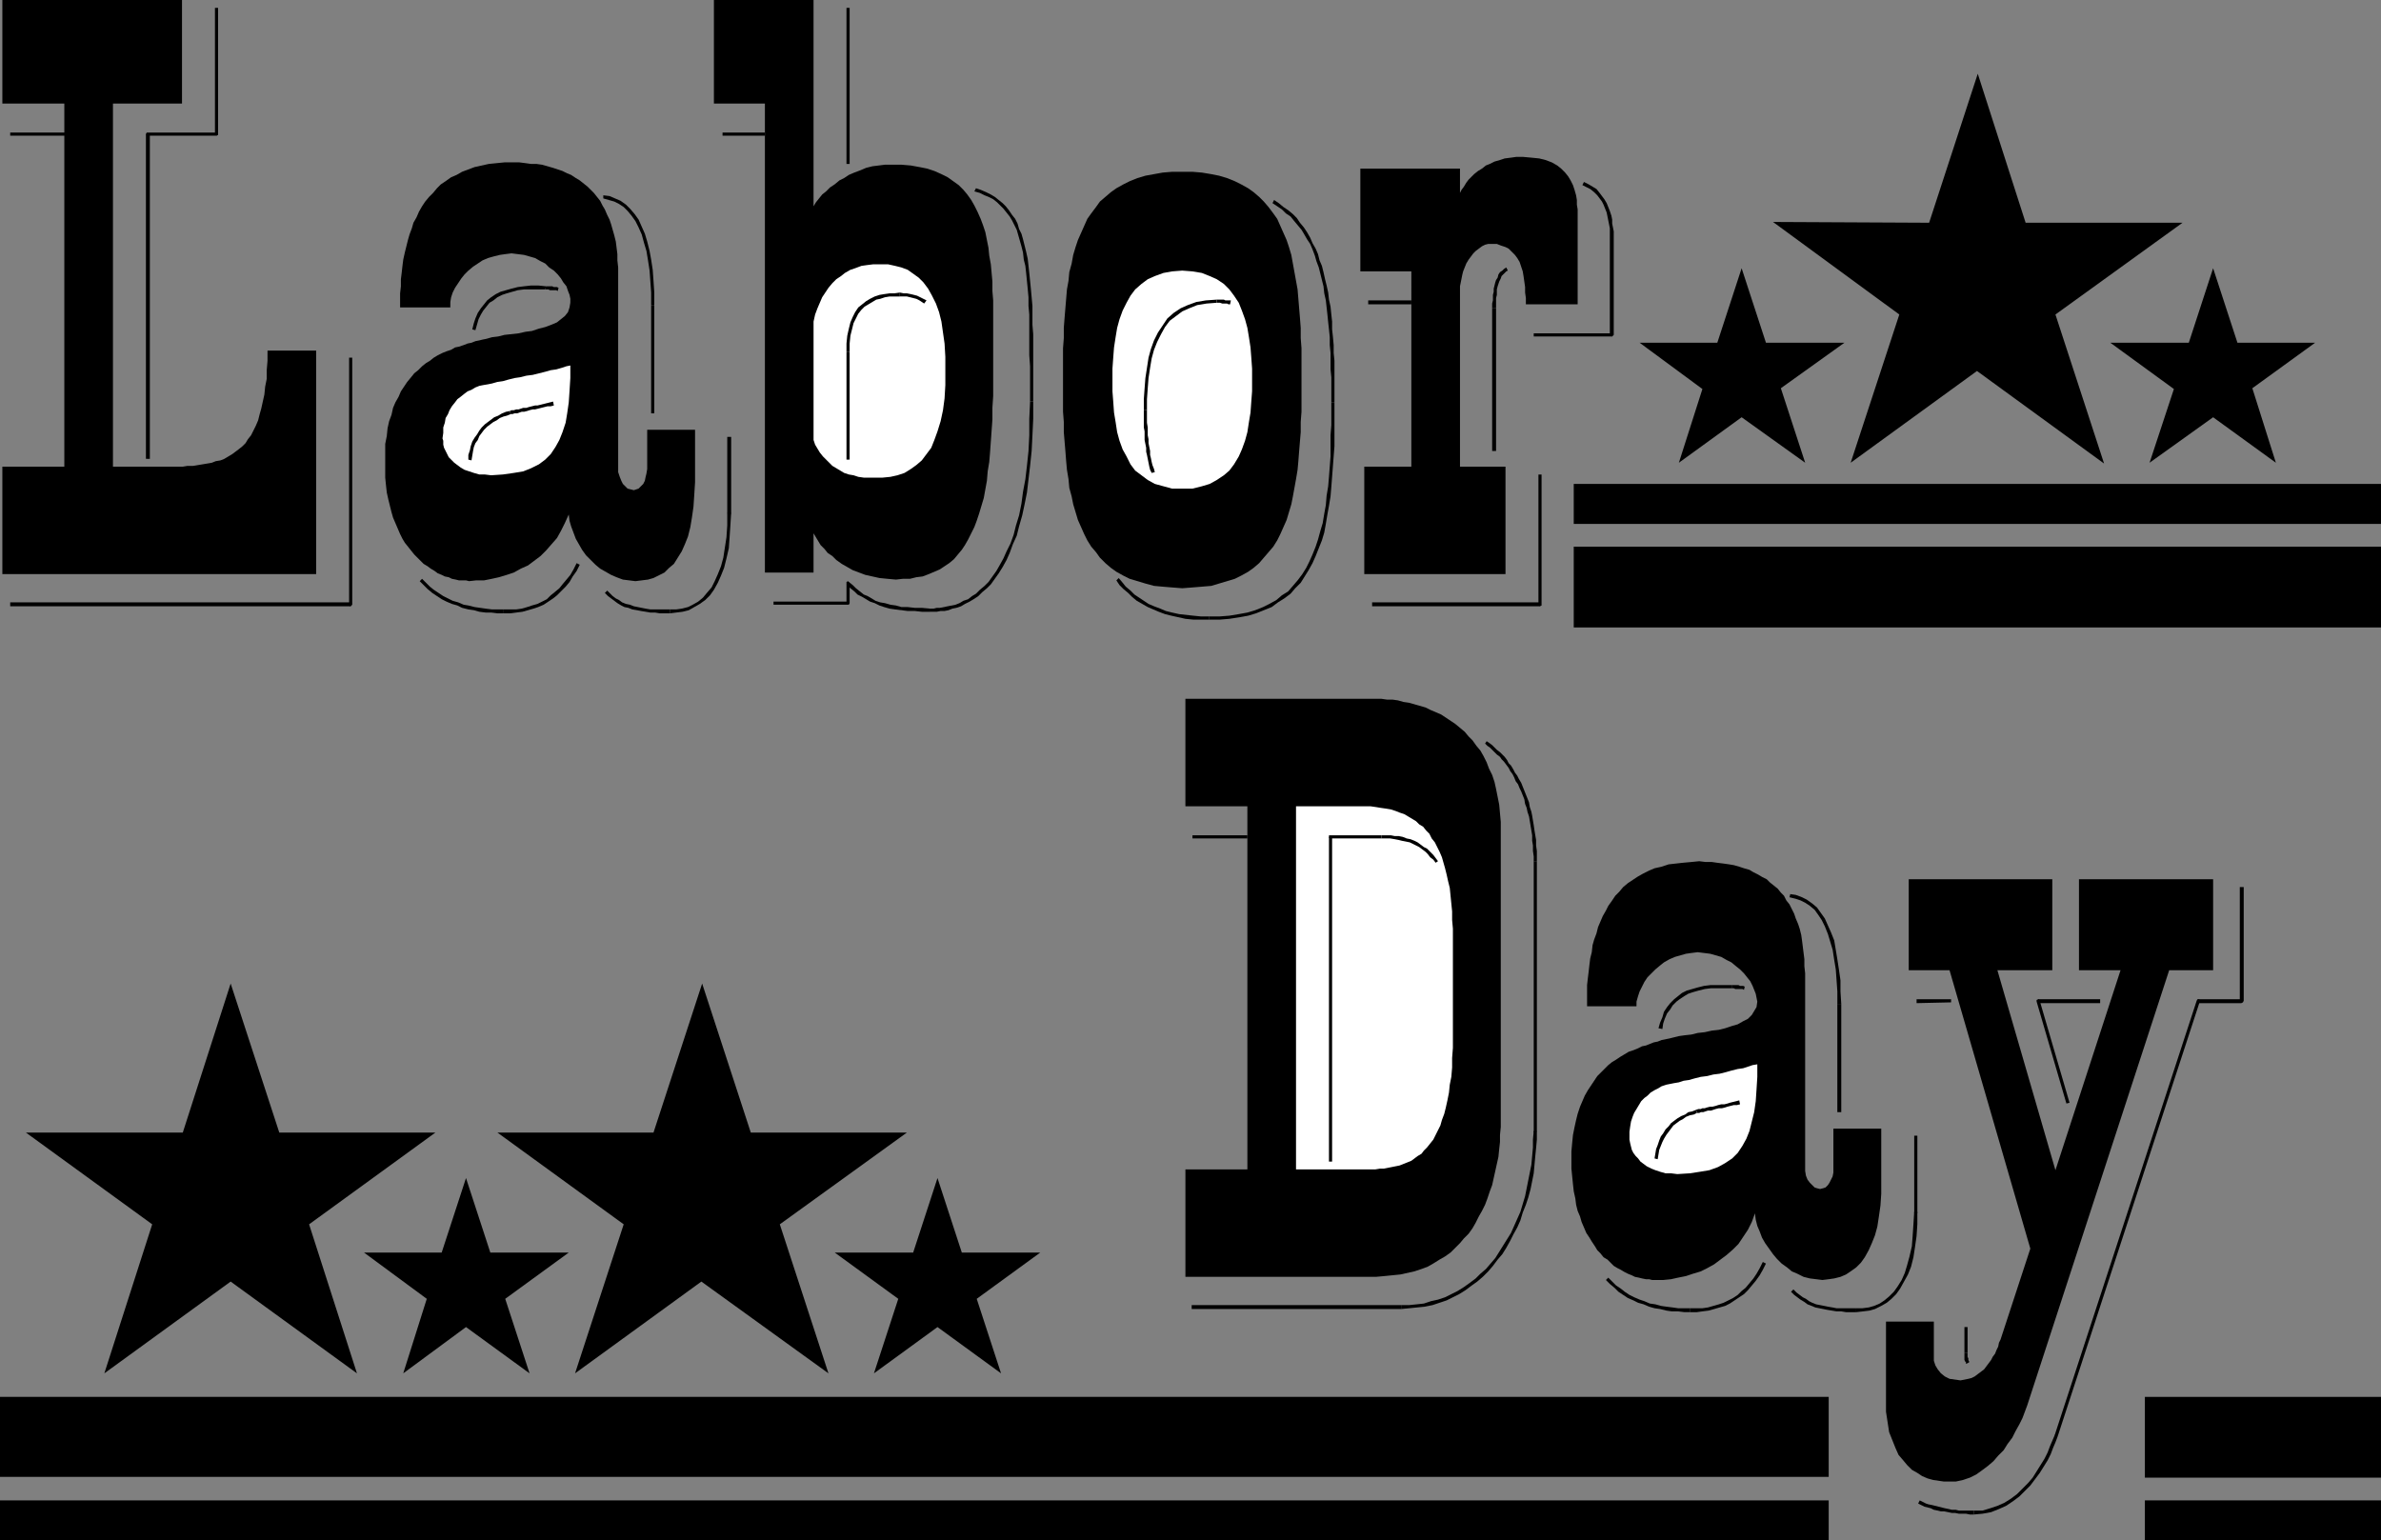<?xml version="1.0" encoding="UTF-8" standalone="no"?>
<svg
   version="1.0"
   width="129.766mm"
   height="83.954mm"
   id="svg96"
   sodipodi:docname="Labor Day 2.wmf"
   xmlns:inkscape="http://www.inkscape.org/namespaces/inkscape"
   xmlns:sodipodi="http://sodipodi.sourceforge.net/DTD/sodipodi-0.dtd"
   xmlns="http://www.w3.org/2000/svg"
   xmlns:svg="http://www.w3.org/2000/svg">
  <rect width="100%" height="100%" fill="#808080" stroke="none"/>
  <sodipodi:namedview
     id="namedview96"
     pagecolor="#ffffff"
     bordercolor="#000000"
     borderopacity="0.25"
     inkscape:showpageshadow="2"
     inkscape:pageopacity="0.0"
     inkscape:pagecheckerboard="0"
     inkscape:deskcolor="#d1d1d1"
     inkscape:document-units="mm" />
  <defs
     id="defs1">
    <pattern
       id="WMFhbasepattern"
       patternUnits="userSpaceOnUse"
       width="6"
       height="6"
       x="0"
       y="0" />
  </defs>
  <path
     style="fill:#000000;fill-opacity:1;fill-rule:evenodd;stroke:none"
     d="m 274.881,82.881 v 0 -1.616 -1.777 -1.777 -1.616 -1.777 l -0.162,-1.616 v -1.616 l -0.162,-1.777 -0.162,-1.454 v -1.616 l -0.162,-1.454 -0.162,-1.616 -0.323,-1.454 -0.162,-1.454 -0.323,-1.454 -0.323,-1.292 -0.323,-1.454 -0.323,-1.292 -0.485,-1.131 -0.323,-1.292 -0.485,-1.131 -0.646,-1.131 -0.485,-1.131 -0.646,-1.131 -0.646,-0.969 -0.808,-0.969 -0.646,-0.969 -0.808,-0.808 -0.97,-0.808 -0.97,-0.646 -0.97,-0.808 -0.97,-0.646 -0.323,0.646 0.97,0.646 0.97,0.646 0.808,0.808 0.97,0.646 0.646,0.808 0.808,0.969 0.808,0.969 0.485,0.808 0.646,1.131 0.646,0.969 0.485,1.131 0.485,1.292 0.323,1.131 0.485,1.292 0.323,1.292 0.323,1.292 0.323,1.292 0.162,1.454 0.323,1.454 0.162,1.454 0.162,1.454 0.162,1.616 0.162,1.454 0.162,1.616 v 1.616 l 0.162,1.616 v 1.616 1.777 l 0.162,1.616 v 1.777 1.777 1.616 0 z"
     id="path1" />
  <path
     style="fill:#000000;fill-opacity:1;fill-rule:evenodd;stroke:none"
     d="m 249.025,127.634 v 0 h 2.262 l 1.939,-0.162 2.101,-0.323 1.778,-0.323 1.616,-0.485 1.616,-0.646 1.616,-0.646 1.293,-0.969 1.293,-0.808 1.293,-0.969 0.97,-1.131 1.131,-1.131 0.808,-1.292 0.808,-1.292 0.808,-1.454 0.646,-1.454 0.646,-1.616 0.646,-1.616 0.485,-1.616 0.323,-1.777 0.323,-1.939 0.323,-1.777 0.323,-1.939 0.162,-1.939 0.162,-2.1 0.162,-2.1 0.162,-2.1 0.162,-2.1 v -2.262 -2.1 -2.262 -2.423 h -0.646 v 2.423 2.262 l -0.162,2.1 v 2.262 2.1 l -0.162,2.1 -0.162,2.1 -0.162,1.939 -0.323,1.939 -0.162,1.939 -0.323,1.777 -0.323,1.939 -0.485,1.616 -0.485,1.777 -0.485,1.454 -0.646,1.616 -0.646,1.454 -0.646,1.292 -0.808,1.292 -0.97,1.292 -0.97,1.131 -0.97,1.131 -1.293,0.808 -1.131,0.969 -1.454,0.808 -1.293,0.646 -1.616,0.646 -1.616,0.485 -1.778,0.323 -1.939,0.323 -2.101,0.162 h -2.101 v 0 z"
     id="path2" />
  <path
     style="fill:#000000;fill-opacity:1;fill-rule:evenodd;stroke:none"
     d="m 229.957,119.556 0.646,0.969 0.808,0.808 0.97,0.808 0.808,0.808 0.97,0.808 1.131,0.646 1.131,0.646 1.131,0.485 1.131,0.485 1.293,0.485 1.293,0.323 1.454,0.323 1.454,0.323 1.616,0.162 h 1.616 1.616 v -0.646 h -1.616 l -1.616,-0.162 -1.454,-0.162 -1.454,-0.162 -1.454,-0.323 -1.293,-0.323 -1.131,-0.485 -1.293,-0.485 -1.131,-0.485 -0.97,-0.646 -0.97,-0.646 -0.97,-0.646 -0.808,-0.808 -0.97,-0.808 -0.646,-0.808 -0.808,-0.969 z"
     id="path3" />
  <path
     style="fill:#000000;fill-opacity:1;fill-rule:evenodd;stroke:none"
     d="M 37.653,233.295 H 5.333 l 26.018,18.903 -9.858,30.697 26.018,-18.903 26.018,18.903 -9.858,-30.697 26.018,-18.903 H 57.53 l -10.019,-30.697 z"
     id="path4" />
  <path
     style="fill:#000000;fill-opacity:1;fill-rule:evenodd;stroke:none"
     d="m 134.613,233.295 h -32.158 l 26.018,18.903 -10.019,30.697 26.018,-18.903 26.179,18.903 -10.019,-30.697 26.179,-18.903 h -32.158 l -10.019,-30.697 z"
     id="path5" />
  <path
     style="fill:#000000;fill-opacity:1;fill-rule:evenodd;stroke:none"
     d="M 90.981,258.014 H 74.982 l 12.928,9.532 -4.848,15.348 12.928,-9.532 13.09,9.532 -5.01,-15.348 13.09,-9.532 h -16.16 l -5.01,-15.348 z"
     id="path6" />
  <path
     style="fill:#000000;fill-opacity:1;fill-rule:evenodd;stroke:none"
     d="m 188.102,258.014 h -16.16 l 13.09,9.532 -5.01,15.348 13.09,-9.532 13.09,9.532 -5.01,-15.348 13.09,-9.532 h -16.16 l -5.01,-15.348 z"
     id="path7" />
  <path
     style="fill:#000000;fill-opacity:1;fill-rule:evenodd;stroke:none"
     d="M 490.455,107.923 H 324.169 v -8.24 h 166.286 z"
     id="path8" />
  <path
     style="fill:#000000;fill-opacity:1;fill-rule:evenodd;stroke:none"
     d="M 490.455,129.249 H 324.169 v -16.641 h 166.286 z"
     id="path9" />
  <path
     style="fill:#000000;fill-opacity:1;fill-rule:evenodd;stroke:none"
     d="M 397.374,45.883 365.216,45.722 391.233,64.786 381.214,95.321 407.232,76.419 433.411,95.483 423.392,64.786 449.571,45.883 H 417.251 L 407.393,15.187 Z"
     id="path10" />
  <path
     style="fill:#000000;fill-opacity:1;fill-rule:evenodd;stroke:none"
     d="m 353.742,70.602 h -15.998 l 12.928,9.532 -4.848,15.187 12.928,-9.371 13.09,9.371 -5.01,-15.348 13.09,-9.371 h -16.16 l -5.01,-15.348 z"
     id="path11" />
  <path
     style="fill:#000000;fill-opacity:1;fill-rule:evenodd;stroke:none"
     d="m 450.863,70.602 h -16.16 l 13.09,9.532 -5.01,15.187 13.09,-9.371 12.928,9.371 -4.848,-15.348 12.928,-9.371 h -15.998 l -5.01,-15.348 z"
     id="path12" />
  <path
     style="fill:#000000;fill-opacity:1;fill-rule:evenodd;stroke:none"
     d="m 134.774,62.847 v 0 -2.585 l -0.162,-2.423 -0.162,-2.262 -0.323,-2.1 -0.323,-1.777 -0.485,-1.939 -0.485,-1.616 -0.646,-1.454 -0.646,-1.454 -0.808,-1.131 -0.97,-1.131 -0.808,-0.808 -1.131,-0.808 -1.131,-0.485 -1.131,-0.485 -1.293,-0.162 v 0.646 l 1.131,0.323 1.131,0.323 0.97,0.485 0.97,0.646 0.808,0.808 0.808,0.969 0.808,1.131 0.646,1.292 0.646,1.454 0.485,1.777 0.485,1.616 0.323,1.939 0.323,2.1 0.162,2.262 0.162,2.262 v 2.585 0 z"
     id="path13" />
  <path
     style="fill:#000000;fill-opacity:1;fill-rule:evenodd;stroke:none"
     d="m 134.451,85.143 h 0.323 V 62.847 h -0.646 v 22.295 z"
     id="path14" />
  <path
     style="fill:#000000;fill-opacity:1;fill-rule:evenodd;stroke:none"
     d="m 150.611,105.661 v 0 -15.671 h -0.808 v 15.671 0 0 l 0.162,0.323 h 0.323 0.162 z"
     id="path15" />
  <path
     style="fill:#000000;fill-opacity:1;fill-rule:evenodd;stroke:none"
     d="m 138.006,126.341 v 0 l 1.293,-0.162 1.293,-0.162 1.293,-0.323 1.131,-0.646 1.131,-0.646 1.131,-0.808 0.97,-0.969 0.808,-1.131 0.808,-1.454 0.646,-1.454 0.646,-1.616 0.485,-1.939 0.485,-2.1 0.162,-2.262 0.162,-2.423 0.162,-2.585 h -0.808 v 2.585 l -0.162,2.423 -0.323,2.1 -0.323,2.1 -0.485,1.777 -0.646,1.616 -0.646,1.454 -0.646,1.292 -0.97,1.131 -0.808,0.969 -0.97,0.808 -1.131,0.646 -0.97,0.485 -1.293,0.323 -1.131,0.162 h -1.293 v 0 z"
     id="path16" />
  <path
     style="fill:#000000;fill-opacity:1;fill-rule:evenodd;stroke:none"
     d="m 124.593,122.141 0.646,0.646 0.646,0.485 0.646,0.485 0.646,0.485 0.808,0.485 0.646,0.323 0.808,0.162 0.808,0.323 0.97,0.162 0.808,0.162 0.97,0.162 0.97,0.162 h 0.97 l 0.97,0.162 h 0.97 1.131 v -0.808 h -1.131 -0.97 -0.97 -0.97 l -0.97,-0.162 -0.808,-0.162 -0.808,-0.162 -0.808,-0.162 -0.808,-0.323 -0.808,-0.162 -0.808,-0.323 -0.646,-0.485 -0.646,-0.323 -0.646,-0.485 -0.485,-0.485 -0.646,-0.646 z"
     id="path17" />
  <path
     style="fill:#000000;fill-opacity:1;fill-rule:evenodd;stroke:none"
     d="m 103.747,126.341 v 0 h 1.293 l 1.293,-0.162 1.293,-0.162 1.131,-0.323 1.131,-0.323 0.97,-0.323 1.131,-0.485 0.97,-0.646 0.97,-0.646 0.808,-0.646 0.97,-0.969 0.808,-0.808 0.808,-0.969 0.646,-1.131 0.808,-1.131 0.646,-1.292 -0.646,-0.323 -0.646,1.292 -0.646,1.131 -0.808,0.969 -0.808,0.969 -0.646,0.808 -0.97,0.808 -0.808,0.646 -0.808,0.808 -0.97,0.485 -0.97,0.485 -1.131,0.323 -0.97,0.323 -1.131,0.323 -1.131,0.162 h -1.293 -1.293 v 0 z"
     id="path18" />
  <path
     style="fill:#000000;fill-opacity:1;fill-rule:evenodd;stroke:none"
     d="m 86.456,119.717 0.808,0.808 0.808,0.808 0.97,0.808 0.97,0.646 0.97,0.646 0.97,0.485 1.131,0.485 1.131,0.323 0.97,0.485 1.293,0.323 1.131,0.162 1.131,0.323 1.293,0.162 h 1.131 l 1.293,0.162 h 1.293 v -0.808 h -1.293 -1.131 l -1.293,-0.162 -1.131,-0.162 -1.131,-0.162 -1.293,-0.323 -0.97,-0.162 -1.131,-0.485 -1.131,-0.323 -0.97,-0.485 -0.97,-0.485 -0.97,-0.646 -0.97,-0.646 -0.808,-0.646 -0.808,-0.808 -0.808,-0.808 z"
     id="path19" />
  <path
     style="fill:#000000;fill-opacity:1;fill-rule:evenodd;stroke:none"
     d="m 112.312,59.616 v 0 h 0.323 0.323 l 0.323,0.162 h 0.323 0.323 0.323 0.323 l 0.323,0.162 0.162,-0.646 -0.323,-0.162 h -0.323 -0.323 l -0.323,-0.162 h -0.323 -0.323 -0.323 -0.323 v 0 z"
     id="path20" />
  <path
     style="fill:#000000;fill-opacity:1;fill-rule:evenodd;stroke:none"
     d="m 97.929,68.017 0.323,-1.131 0.323,-1.131 0.485,-0.969 0.485,-0.808 0.646,-0.808 0.646,-0.808 0.808,-0.485 0.808,-0.646 0.97,-0.485 0.97,-0.323 1.131,-0.323 1.131,-0.323 1.293,-0.162 h 1.454 1.454 1.454 l 0.162,-0.646 -1.616,-0.162 h -1.454 l -1.454,0.162 -1.293,0.162 -1.293,0.323 -1.131,0.323 -1.131,0.323 -0.97,0.485 -0.97,0.646 -0.808,0.646 -0.646,0.808 -0.646,0.808 -0.646,0.969 -0.485,1.131 -0.323,0.969 -0.323,1.292 z"
     id="path21" />
  <path
     style="fill:#000000;fill-opacity:1;fill-rule:evenodd;stroke:none"
     d="m 157.56,27.627 v -0.323 h -8.726 v 0.646 h 8.726 z"
     id="path22" />
  <path
     style="fill:#000000;fill-opacity:1;fill-rule:evenodd;stroke:none"
     d="m 174.366,124.241 0.323,-0.323 h -15.352 v 0.646 h 15.352 l 0.323,-0.323 -0.323,0.323 h 0.162 l 0.162,-0.323 -0.162,-0.323 h -0.162 z"
     id="path23" />
  <path
     style="fill:#000000;fill-opacity:1;fill-rule:evenodd;stroke:none"
     d="m 174.851,119.879 -0.485,0.323 v 4.039 h 0.646 v -4.039 l -0.646,0.162 0.646,-0.162 -0.162,-0.323 -0.162,-0.162 -0.323,0.162 v 0.323 z"
     id="path24" />
  <path
     style="fill:#000000;fill-opacity:1;fill-rule:evenodd;stroke:none"
     d="m 191.657,125.372 v 0 l -1.778,-0.162 h -1.454 l -1.454,-0.162 h -1.293 l -1.131,-0.323 -1.131,-0.162 -1.131,-0.323 -0.97,-0.162 -0.97,-0.323 -0.808,-0.485 -0.808,-0.485 -0.808,-0.323 -0.808,-0.646 -0.808,-0.646 -0.646,-0.646 -0.808,-0.646 -0.485,0.485 0.808,0.808 0.808,0.646 0.646,0.646 0.97,0.485 0.808,0.485 0.808,0.485 0.97,0.323 0.97,0.485 0.97,0.323 1.131,0.323 1.131,0.162 1.293,0.162 1.293,0.162 h 1.454 l 1.454,0.162 h 1.778 v 0 z"
     id="path25" />
  <path
     style="fill:#000000;fill-opacity:1;fill-rule:evenodd;stroke:none"
     d="m 212.181,82.72 v 0 l -0.162,3.554 v 3.393 l -0.162,3.231 -0.323,3.07 -0.323,2.747 -0.485,2.585 -0.323,2.423 -0.485,2.423 -0.646,2.1 -0.485,1.939 -0.646,1.777 -0.808,1.616 -0.646,1.454 -0.808,1.454 -0.646,1.131 -0.808,1.131 -0.808,1.131 -0.808,0.808 -0.97,0.808 -0.808,0.808 -0.808,0.485 -0.808,0.646 -0.97,0.323 -0.808,0.485 -0.808,0.323 -0.808,0.162 -0.808,0.162 -0.808,0.162 -0.808,0.162 h -0.646 l -0.646,0.162 h -0.646 v 0.646 h 0.646 0.646 l 0.808,-0.162 h 0.808 l 0.808,-0.162 0.808,-0.323 0.808,-0.162 0.97,-0.323 0.808,-0.485 0.97,-0.485 0.808,-0.485 0.97,-0.646 0.808,-0.808 0.97,-0.808 0.808,-0.808 0.808,-1.131 0.808,-1.131 0.808,-1.292 0.808,-1.454 0.646,-1.454 0.646,-1.777 0.808,-1.777 0.485,-1.939 0.646,-2.262 0.485,-2.262 0.485,-2.423 0.323,-2.747 0.323,-2.747 0.323,-3.07 0.162,-3.231 0.162,-3.393 v -3.554 0 z"
     id="path26" />
  <path
     style="fill:#000000;fill-opacity:1;fill-rule:evenodd;stroke:none"
     d="m 200.707,39.421 1.131,0.323 0.97,0.485 0.808,0.323 0.97,0.485 0.808,0.646 0.646,0.646 0.646,0.646 0.646,0.808 0.646,0.808 0.485,0.808 0.485,0.969 0.485,0.969 0.323,1.131 0.323,1.131 0.323,1.131 0.323,1.292 0.162,1.454 0.323,1.292 0.162,1.454 0.162,1.616 0.162,1.616 0.162,1.777 v 1.777 l 0.162,1.777 v 2.1 1.939 2.1 2.262 l 0.162,2.262 v 2.262 2.423 2.585 h 0.646 V 80.135 77.711 75.449 73.187 70.926 68.825 l -0.162,-1.939 v -2.1 -1.777 l -0.162,-1.777 -0.162,-1.777 -0.162,-1.616 -0.162,-1.616 -0.162,-1.454 -0.162,-1.454 -0.323,-1.454 -0.323,-1.292 -0.323,-1.292 -0.323,-1.131 -0.485,-0.969 -0.323,-1.131 -0.485,-0.969 -0.646,-0.808 -0.646,-0.969 -0.646,-0.808 -0.646,-0.646 -0.808,-0.646 -0.808,-0.646 -0.808,-0.485 -0.97,-0.485 -1.131,-0.485 -0.97,-0.323 z"
     id="path27" />
  <path
     style="fill:#000000;fill-opacity:1;fill-rule:evenodd;stroke:none"
     d="m 174.689,1.616 h -0.323 V 33.766 h 0.646 V 1.616 Z"
     id="path28" />
  <path
     style="fill:#000000;fill-opacity:1;fill-rule:evenodd;stroke:none"
     d="m 308.171,63.494 v 0 -0.485 -0.485 -0.485 -0.646 l 0.162,-0.646 v -0.646 -0.485 l 0.162,-0.646 0.162,-0.485 0.162,-0.485 0.323,-0.646 0.162,-0.485 0.323,-0.323 0.323,-0.323 0.323,-0.323 0.323,-0.162 -0.323,-0.646 -0.485,0.323 -0.323,0.323 -0.485,0.323 -0.323,0.485 -0.162,0.646 -0.323,0.485 -0.162,0.485 -0.162,0.646 -0.162,0.646 v 0.646 l -0.162,0.646 v 0.646 0.485 l -0.162,0.646 v 0.485 0.485 0 z"
     id="path29" />
  <path
     style="fill:#000000;fill-opacity:1;fill-rule:evenodd;stroke:none"
     d="m 307.848,92.898 h 0.323 V 63.494 h -0.808 v 29.404 z"
     id="path30" />
  <path
     style="fill:#000000;fill-opacity:1;fill-rule:evenodd;stroke:none"
     d="m 317.22,124.887 0.323,-0.323 V 97.745 h -0.646 v 26.819 l 0.323,-0.485 -0.323,0.485 0.162,0.162 0.162,0.162 0.323,-0.162 v -0.162 z"
     id="path31" />
  <path
     style="fill:#000000;fill-opacity:1;fill-rule:evenodd;stroke:none"
     d="m 282.638,124.564 v 0.323 h 34.582 v -0.808 h -34.582 z"
     id="path32" />
  <path
     style="fill:#000000;fill-opacity:1;fill-rule:evenodd;stroke:none"
     d="m 281.83,62.201 v 0.485 h 8.888 v -0.808 h -8.888 z"
     id="path33" />
  <path
     style="fill:#000000;fill-opacity:1;fill-rule:evenodd;stroke:none"
     d="m 332.411,49.438 v 0 -0.808 -0.969 l -0.162,-0.808 -0.162,-0.808 v -0.808 l -0.162,-0.808 -0.323,-0.969 -0.323,-0.808 -0.323,-0.808 -0.485,-0.808 -0.485,-0.646 -0.485,-0.646 -0.646,-0.808 -0.808,-0.485 -0.808,-0.485 -0.97,-0.485 -0.323,0.646 0.97,0.485 0.646,0.323 0.808,0.646 0.646,0.646 0.485,0.646 0.485,0.646 0.323,0.646 0.323,0.808 0.323,0.808 0.162,0.808 0.162,0.808 0.162,0.808 0.162,0.808 v 0.808 0.808 0.808 0 z"
     id="path34" />
  <path
     style="fill:#000000;fill-opacity:1;fill-rule:evenodd;stroke:none"
     d="m 332.088,69.31 0.323,-0.323 v -19.549 h -0.808 v 19.549 l 0.485,-0.323 -0.485,0.323 0.162,0.162 0.323,0.162 0.162,-0.162 0.162,-0.162 z"
     id="path35" />
  <path
     style="fill:#000000;fill-opacity:1;fill-rule:evenodd;stroke:none"
     d="m 315.928,68.987 v 0.323 h 16.16 v -0.646 h -16.16 z"
     id="path36" />
  <path
     style="fill:#000000;fill-opacity:1;fill-rule:evenodd;stroke:none"
     d="m 44.602,27.95 0.323,-0.323 V 1.616 H 44.278 V 27.627 l 0.323,-0.323 -0.323,0.323 0.162,0.162 0.162,0.162 0.323,-0.162 v -0.162 z"
     id="path37" />
  <path
     style="fill:#000000;fill-opacity:1;fill-rule:evenodd;stroke:none"
     d="m 30.866,27.627 -0.485,0.323 H 44.602 V 27.304 H 30.381 l -0.323,0.323 0.323,-0.323 h -0.162 l -0.162,0.323 0.162,0.162 0.162,0.162 z"
     id="path38" />
  <path
     style="fill:#000000;fill-opacity:1;fill-rule:evenodd;stroke:none"
     d="m 30.381,94.514 h 0.485 V 27.627 h -0.808 v 66.886 z"
     id="path39" />
  <path
     style="fill:#000000;fill-opacity:1;fill-rule:evenodd;stroke:none"
     d="m 72.235,124.887 0.323,-0.323 V 73.672 h -0.646 v 50.892 l 0.323,-0.485 -0.323,0.485 v 0.162 l 0.323,0.162 0.162,-0.162 0.162,-0.162 z"
     id="path40" />
  <path
     style="fill:#000000;fill-opacity:1;fill-rule:evenodd;stroke:none"
     d="m 2.101,124.564 v 0.323 H 72.235 v -0.808 H 2.101 Z"
     id="path41" />
  <path
     style="fill:#000000;fill-opacity:1;fill-rule:evenodd;stroke:none"
     d="m 2.101,27.627 v 0.323 H 13.736 V 27.304 H 2.101 Z"
     id="path42" />
  <path
     style="fill:#000000;fill-opacity:1;fill-rule:evenodd;stroke:none"
     d="M 92.758,63.332 H 82.416 v -1.454 -1.454 l 0.162,-1.454 V 57.516 l 0.162,-1.292 0.162,-1.454 0.162,-1.292 0.323,-1.454 0.323,-1.292 0.323,-1.292 0.323,-1.131 0.485,-1.292 0.323,-1.131 0.646,-1.131 0.485,-1.131 0.646,-1.131 0.646,-0.969 0.808,-0.969 0.808,-0.808 0.808,-0.969 0.808,-0.808 0.97,-0.646 1.131,-0.808 1.131,-0.485 1.131,-0.646 1.293,-0.485 1.293,-0.485 1.454,-0.323 1.454,-0.323 1.616,-0.162 1.616,-0.162 h 1.778 1.293 l 1.293,0.162 1.131,0.162 h 1.131 l 1.131,0.162 1.131,0.323 1.131,0.323 0.97,0.323 0.97,0.323 0.97,0.485 0.808,0.323 0.97,0.646 0.808,0.485 0.808,0.646 0.808,0.646 0.646,0.646 0.646,0.646 0.646,0.808 0.646,0.808 0.485,0.969 0.485,0.808 0.485,1.131 0.485,0.969 0.323,0.969 0.323,1.131 0.323,1.131 0.323,1.292 0.162,1.292 0.162,1.292 v 1.292 l 0.162,1.454 v 1.454 39.744 0.969 l 0.323,0.969 0.323,0.808 0.323,0.646 0.485,0.485 0.485,0.485 0.646,0.162 0.646,0.162 0.485,-0.162 0.485,-0.162 0.485,-0.485 0.485,-0.485 0.323,-0.646 0.162,-0.808 0.162,-0.646 0.162,-0.969 v -8.078 h 9.858 v 10.825 l -0.162,2.585 -0.162,2.423 -0.323,2.262 -0.323,1.939 -0.485,1.939 -0.646,1.616 -0.646,1.454 -0.808,1.292 -0.808,1.292 -0.97,0.808 -0.97,0.969 -0.97,0.485 -1.293,0.646 -1.131,0.323 -1.293,0.162 -1.293,0.162 -1.293,-0.162 -1.293,-0.162 -1.293,-0.485 -1.131,-0.485 -1.131,-0.646 -1.131,-0.646 -0.97,-0.808 -0.97,-0.969 -0.97,-0.969 -0.808,-1.131 -0.646,-1.131 -0.646,-1.131 -0.485,-1.292 -0.485,-1.292 -0.323,-1.131 -0.162,-1.292 -0.808,1.777 -0.808,1.616 -0.808,1.454 -1.131,1.292 -1.131,1.292 -1.131,1.131 -1.293,0.969 -1.293,0.969 -1.454,0.646 -1.454,0.808 -1.454,0.485 -1.616,0.485 -1.454,0.323 -1.616,0.323 h -1.616 l -1.454,0.162 -0.646,-0.162 h -0.808 -0.646 l -0.646,-0.162 -0.808,-0.162 -0.646,-0.323 -0.808,-0.162 -0.646,-0.323 -0.808,-0.323 -0.646,-0.485 -0.808,-0.485 -0.646,-0.485 -0.808,-0.485 -0.646,-0.646 -0.646,-0.646 -0.646,-0.646 -0.646,-0.808 -0.646,-0.808 -0.646,-0.808 -0.485,-0.808 -0.485,-0.969 -0.485,-1.131 -0.485,-1.131 -0.485,-1.131 -0.323,-1.131 -0.323,-1.292 -0.323,-1.292 -0.323,-1.454 -0.162,-1.454 -0.162,-1.616 v -1.616 -1.616 -1.939 -1.777 l 0.323,-1.616 0.162,-1.616 0.323,-1.454 0.485,-1.292 0.323,-1.454 0.485,-1.131 0.646,-1.131 0.485,-1.131 0.646,-0.969 0.646,-0.969 0.808,-0.969 0.646,-0.808 0.808,-0.646 0.808,-0.808 0.808,-0.646 0.808,-0.485 0.808,-0.646 0.808,-0.485 0.97,-0.485 0.808,-0.323 0.97,-0.323 0.808,-0.485 0.808,-0.162 0.97,-0.323 0.808,-0.323 0.808,-0.162 0.808,-0.323 0.808,-0.162 0.646,-0.162 0.808,-0.162 1.131,-0.323 1.293,-0.162 1.293,-0.323 1.454,-0.162 1.454,-0.162 1.454,-0.323 1.293,-0.162 1.454,-0.485 1.293,-0.323 1.293,-0.485 1.131,-0.485 0.808,-0.646 0.808,-0.646 0.646,-0.808 0.323,-0.969 0.162,-0.969 V 61.555 l -0.162,-0.808 -0.323,-0.808 -0.323,-0.969 -0.646,-0.808 -0.485,-0.808 -0.646,-0.808 -0.808,-0.808 -0.97,-0.646 -0.808,-0.808 -0.97,-0.485 -1.131,-0.646 -1.131,-0.323 -1.131,-0.323 -1.293,-0.162 -1.293,-0.162 -1.293,0.162 -1.131,0.162 -1.293,0.323 -1.131,0.323 -1.131,0.485 -0.97,0.646 -0.97,0.646 -0.97,0.808 -0.808,0.808 -0.646,0.808 -0.646,0.969 -0.646,0.969 -0.485,0.969 -0.323,0.969 -0.162,0.969 z"
     id="path43" />
  <path
     style="fill:#ffffff;fill-opacity:1;fill-rule:evenodd;stroke:none"
     d="m 117.483,75.288 -0.808,0.162 -0.97,0.323 -1.131,0.323 -1.131,0.162 -1.131,0.323 -1.293,0.323 -1.293,0.323 -1.293,0.162 -1.293,0.323 -1.131,0.162 -1.293,0.323 -1.131,0.323 -1.131,0.162 -1.131,0.323 -0.808,0.162 -0.97,0.162 -0.808,0.162 -0.808,0.323 -0.808,0.485 -0.808,0.323 -0.646,0.485 -0.808,0.646 -0.646,0.485 -0.485,0.646 -0.646,0.808 -0.485,0.808 -0.323,0.808 -0.485,0.808 -0.162,0.969 -0.323,0.969 v 1.131 l -0.162,1.131 0.162,0.485 v 0.808 l 0.162,0.646 0.323,0.646 0.323,0.646 0.323,0.646 0.485,0.485 0.646,0.646 0.646,0.485 0.646,0.485 0.808,0.485 0.97,0.323 0.97,0.323 1.131,0.323 h 1.131 l 1.293,0.162 2.424,-0.162 2.262,-0.323 1.939,-0.323 1.616,-0.646 1.616,-0.808 1.293,-0.969 1.131,-1.131 0.97,-1.454 0.808,-1.454 0.646,-1.616 0.646,-1.939 0.323,-1.939 0.323,-2.262 0.162,-2.423 0.162,-2.585 z"
     id="path44" />
  <path
     style="fill:#000000;fill-opacity:1;fill-rule:evenodd;stroke:none"
     d="M 167.579,117.94 H 157.56 V 21.326 H 147.056 V 0 h 20.523 v 42.491 l 0.485,-0.808 0.646,-0.808 0.646,-0.808 0.808,-0.646 0.808,-0.808 0.97,-0.646 0.97,-0.808 0.97,-0.485 0.97,-0.646 1.131,-0.485 1.293,-0.485 1.131,-0.485 1.293,-0.323 1.293,-0.162 1.293,-0.162 h 1.454 1.939 l 1.939,0.162 1.778,0.323 1.616,0.323 1.454,0.485 1.454,0.646 1.293,0.646 1.131,0.808 1.131,0.808 0.97,0.969 0.808,0.969 0.808,1.131 0.646,1.131 0.646,1.292 0.646,1.454 0.485,1.292 0.485,1.454 0.323,1.616 0.323,1.616 0.162,1.616 0.323,1.777 0.162,1.777 0.162,1.777 v 1.939 l 0.162,1.939 v 1.939 1.939 2.1 2.1 2.1 2.262 2.1 2.585 2.585 l -0.162,2.423 v 2.423 l -0.162,2.262 -0.162,2.262 -0.162,2.262 -0.162,1.939 -0.323,1.939 -0.162,1.939 -0.323,1.777 -0.323,1.777 -0.485,1.616 -0.485,1.616 -0.485,1.454 -0.485,1.292 -0.646,1.292 -0.646,1.292 -0.646,1.131 -0.646,0.969 -0.808,0.969 -0.808,0.969 -0.97,0.808 -0.97,0.646 -0.97,0.646 -1.131,0.485 -1.131,0.485 -1.293,0.485 -1.293,0.162 -1.293,0.323 h -1.454 l -1.454,0.162 -1.778,-0.162 -1.616,-0.162 -1.454,-0.323 -1.454,-0.323 -1.293,-0.485 -1.293,-0.485 -1.131,-0.646 -1.131,-0.646 -1.131,-0.808 -0.808,-0.808 -0.97,-0.646 -0.646,-0.808 -0.808,-0.808 -0.485,-0.808 -0.485,-0.808 -0.485,-0.808 z"
     id="path45" />
  <path
     style="fill:#ffffff;fill-opacity:1;fill-rule:evenodd;stroke:none"
     d="m 194.728,76.257 v -2.747 l -0.162,-2.747 -0.323,-2.262 -0.323,-2.262 -0.485,-1.939 -0.646,-1.777 -0.808,-1.616 -0.808,-1.454 -0.97,-1.292 -0.97,-0.969 -1.131,-0.808 -1.131,-0.808 -1.293,-0.485 -1.293,-0.323 -1.454,-0.323 h -1.616 -1.454 l -1.293,0.162 -1.131,0.162 -1.293,0.485 -0.97,0.323 -1.131,0.646 -0.808,0.646 -0.97,0.646 -0.808,0.808 -0.808,0.969 -0.646,0.969 -0.646,0.969 -0.485,1.131 -0.485,1.131 -0.485,1.292 -0.323,1.454 v 24.396 l 0.323,0.969 0.485,0.808 0.485,0.808 0.646,0.808 0.646,0.646 0.646,0.646 0.646,0.646 0.808,0.485 0.808,0.485 0.808,0.485 0.97,0.323 0.97,0.162 0.97,0.323 1.131,0.162 h 1.131 1.131 1.616 l 1.616,-0.162 1.454,-0.323 1.454,-0.485 1.293,-0.808 1.131,-0.808 1.131,-0.969 0.97,-1.292 0.97,-1.292 0.646,-1.616 0.646,-1.777 0.646,-2.1 0.485,-2.262 0.323,-2.423 0.162,-2.747 z"
     id="path46" />
  <path
     style="fill:#000000;fill-opacity:1;fill-rule:evenodd;stroke:none"
     d="m 218.968,78.196 v -2.1 -2.262 -2.1 l 0.162,-2.1 v -2.1 l 0.162,-2.1 0.162,-1.939 0.162,-1.939 0.162,-1.939 0.323,-1.777 0.162,-1.777 0.485,-1.777 0.323,-1.777 0.485,-1.616 0.485,-1.454 0.646,-1.454 0.646,-1.454 0.646,-1.454 0.808,-1.131 0.97,-1.292 0.808,-1.131 1.131,-0.969 1.131,-0.969 1.131,-0.808 1.454,-0.808 1.293,-0.646 1.616,-0.646 1.616,-0.485 1.778,-0.323 1.778,-0.323 1.939,-0.162 h 2.101 2.101 l 1.939,0.162 1.939,0.323 1.616,0.323 1.616,0.485 1.616,0.646 1.293,0.646 1.454,0.808 1.131,0.808 1.131,0.969 0.97,0.969 0.97,1.131 0.97,1.292 0.808,1.131 0.646,1.454 0.646,1.454 0.646,1.454 0.485,1.454 0.485,1.616 0.323,1.777 0.323,1.777 0.323,1.777 0.323,1.777 0.162,1.939 0.162,1.939 0.162,1.939 0.162,2.1 v 2.1 l 0.162,2.1 v 2.1 2.262 2.1 2.262 2.1 2.262 l -0.162,2.1 v 2.1 l -0.162,1.939 -0.162,1.939 -0.162,2.1 -0.162,1.777 -0.323,1.939 -0.323,1.777 -0.323,1.777 -0.323,1.616 -0.485,1.616 -0.485,1.616 -0.646,1.454 -0.646,1.454 -0.646,1.292 -0.808,1.292 -0.97,1.131 -0.97,1.131 -0.97,1.131 -1.131,0.969 -1.131,0.808 -1.454,0.808 -1.293,0.646 -1.616,0.485 -1.616,0.485 -1.616,0.485 -1.939,0.162 -1.939,0.162 -2.101,0.162 -2.101,-0.162 -1.939,-0.162 -1.778,-0.162 -1.778,-0.485 -1.616,-0.485 -1.616,-0.485 -1.293,-0.646 -1.454,-0.808 -1.131,-0.808 -1.131,-0.969 -1.131,-1.131 -0.808,-1.131 -0.97,-1.131 -0.808,-1.292 -0.646,-1.292 -0.646,-1.454 -0.646,-1.454 -0.485,-1.616 -0.485,-1.616 -0.323,-1.616 -0.485,-1.777 -0.162,-1.777 -0.323,-1.939 -0.162,-1.777 -0.162,-2.1 -0.162,-1.939 -0.162,-1.939 v -2.1 l -0.162,-2.1 v -2.262 -2.1 z"
     id="path47" />
  <path
     style="fill:#ffffff;fill-opacity:1;fill-rule:evenodd;stroke:none"
     d="m 243.531,100.653 h 2.101 l 1.939,-0.485 1.616,-0.485 1.454,-0.808 1.454,-0.969 1.131,-0.969 0.97,-1.292 0.97,-1.616 0.646,-1.454 0.646,-1.777 0.485,-1.777 0.323,-2.1 0.323,-1.939 0.162,-2.262 0.162,-2.1 V 78.196 75.934 l -0.162,-2.262 -0.162,-2.1 -0.323,-2.1 -0.323,-1.939 -0.485,-1.777 -0.646,-1.777 -0.646,-1.616 -0.97,-1.454 -0.97,-1.292 -1.131,-1.131 -1.454,-0.969 -1.454,-0.646 -1.616,-0.646 -1.939,-0.323 -2.101,-0.162 -2.101,0.162 -1.778,0.323 -1.778,0.646 -1.454,0.646 -1.293,0.969 -1.293,1.131 -0.97,1.292 -0.808,1.454 -0.808,1.616 -0.646,1.777 -0.485,1.777 -0.323,1.939 -0.323,2.1 -0.162,2.1 -0.162,2.262 v 2.262 2.423 l 0.162,2.1 0.162,2.262 0.323,1.939 0.323,2.1 0.485,1.777 0.646,1.777 0.808,1.454 0.808,1.616 0.97,1.292 1.293,0.969 1.293,0.969 1.454,0.808 1.778,0.485 1.778,0.485 z"
     id="path48" />
  <path
     style="fill:#000000;fill-opacity:1;fill-rule:evenodd;stroke:none"
     d="m 300.737,39.744 0.323,-0.646 0.485,-0.646 0.485,-0.808 0.485,-0.646 0.646,-0.646 0.485,-0.485 0.808,-0.646 0.808,-0.485 0.808,-0.646 0.808,-0.323 0.97,-0.485 1.131,-0.323 0.97,-0.323 1.293,-0.162 1.131,-0.162 h 1.293 l 1.778,0.162 1.616,0.162 1.293,0.323 1.293,0.485 1.131,0.646 0.808,0.646 0.808,0.808 0.646,0.808 0.485,0.808 0.485,0.969 0.323,0.969 0.323,1.131 0.162,0.969 v 0.969 l 0.162,0.969 v 0.969 18.58 h -10.666 v -1.292 l -0.162,-1.131 v -1.131 l -0.162,-1.131 -0.162,-1.131 -0.162,-0.969 -0.323,-0.969 -0.323,-0.969 -0.485,-0.808 -0.485,-0.646 -0.646,-0.646 -0.646,-0.646 -0.646,-0.323 -0.97,-0.323 -0.808,-0.323 h -1.131 -0.646 l -0.646,0.162 -0.646,0.323 -0.646,0.485 -0.646,0.485 -0.485,0.485 -0.485,0.646 -0.485,0.646 -0.485,0.808 -0.323,0.808 -0.323,0.808 -0.162,0.646 -0.162,0.808 -0.162,0.808 -0.162,0.808 v 0.646 36.513 h 9.373 V 118.263 H 281.022 V 96.129 h 9.696 V 55.9 H 280.214 V 34.736 h 20.523 z"
     id="path49" />
  <path
     style="fill:#000000;fill-opacity:1;fill-rule:evenodd;stroke:none"
     d="M 0.485,0 H 37.491 V 21.326 H 23.27 v 74.803 h 11.15 1.131 0.97 1.131 l 0.97,-0.162 h 1.131 l 0.97,-0.162 0.97,-0.162 0.97,-0.162 0.97,-0.162 0.808,-0.323 0.97,-0.162 0.808,-0.323 0.808,-0.485 0.808,-0.485 0.646,-0.485 0.646,-0.485 0.808,-0.646 0.646,-0.646 0.485,-0.808 0.646,-0.808 0.485,-0.969 0.485,-0.969 0.485,-1.131 0.323,-1.292 0.323,-1.131 0.323,-1.454 0.323,-1.454 0.162,-1.616 0.323,-1.616 v -1.777 l 0.162,-1.939 V 72.218 H 65.125 V 118.263 H 0.485 V 96.129 H 13.251 V 21.326 H 0.485 Z"
     id="path50" />
  <path
     style="fill:#000000;fill-opacity:1;fill-rule:evenodd;stroke:none"
     d="m 105.201,85.305 v 0 h 0.323 l 0.485,-0.162 h 0.485 l 0.485,-0.162 0.485,-0.162 h 0.485 l 0.646,-0.162 0.485,-0.162 0.646,-0.162 h 0.485 l 0.646,-0.162 0.646,-0.162 0.646,-0.162 0.646,-0.162 h 0.646 l 0.646,-0.162 -0.162,-0.808 -0.646,0.162 -0.646,0.162 -0.646,0.162 -0.646,0.162 -0.646,0.162 h -0.485 l -0.646,0.162 -0.646,0.162 -0.485,0.162 h -0.646 l -0.485,0.162 -0.485,0.162 h -0.485 l -0.485,0.162 h -0.485 l -0.323,0.162 v 0 z"
     id="path51" />
  <path
     style="fill:#000000;fill-opacity:1;fill-rule:evenodd;stroke:none"
     d="m 97.121,94.837 0.162,-0.969 0.162,-0.969 0.162,-0.808 0.323,-0.808 0.485,-0.646 0.323,-0.808 0.485,-0.646 0.485,-0.646 0.646,-0.646 0.646,-0.485 0.646,-0.485 0.646,-0.323 0.646,-0.485 0.808,-0.323 0.646,-0.162 0.808,-0.323 -0.162,-0.646 -0.808,0.162 -0.808,0.323 -0.808,0.485 -0.808,0.323 -0.646,0.485 -0.646,0.485 -0.646,0.485 -0.646,0.646 -0.485,0.646 -0.485,0.808 -0.485,0.646 -0.485,0.808 -0.323,0.969 -0.162,0.808 -0.323,0.969 v 0.969 z"
     id="path52" />
  <path
     style="fill:#000000;fill-opacity:1;fill-rule:evenodd;stroke:none"
     d="m 185.355,61.07 v 0 h 0.646 0.808 l 0.646,0.162 0.646,0.162 0.646,0.162 0.646,0.323 0.485,0.323 0.485,0.323 0.485,-0.646 -0.646,-0.323 -0.646,-0.323 -0.646,-0.323 -0.646,-0.162 -0.646,-0.162 -0.808,-0.162 h -0.646 l -0.808,-0.162 v 0 z"
     id="path53" />
  <path
     style="fill:#000000;fill-opacity:1;fill-rule:evenodd;stroke:none"
     d="m 175.013,72.541 v 0 -1.777 l 0.162,-1.616 0.323,-1.292 0.323,-1.292 0.485,-0.969 0.485,-0.969 0.646,-0.808 0.646,-0.646 0.808,-0.485 0.808,-0.485 0.808,-0.485 0.808,-0.162 0.97,-0.323 0.97,-0.162 h 0.97 1.131 v -0.808 l -1.131,0.162 h -0.97 l -1.131,0.162 -0.97,0.162 -0.97,0.323 -0.97,0.485 -0.808,0.485 -0.808,0.646 -0.808,0.646 -0.646,0.969 -0.485,0.969 -0.485,1.131 -0.323,1.292 -0.323,1.454 -0.162,1.616 v 1.777 0 z"
     id="path54" />
  <path
     style="fill:#000000;fill-opacity:1;fill-rule:evenodd;stroke:none"
     d="m 174.689,94.675 h 0.323 V 72.541 h -0.646 v 22.134 z"
     id="path55" />
  <path
     style="fill:#000000;fill-opacity:1;fill-rule:evenodd;stroke:none"
     d="m 250.641,62.363 v 0 h 0.323 0.323 l 0.485,0.162 h 0.323 0.323 0.323 l 0.323,0.162 h 0.323 l 0.162,-0.808 h -0.323 -0.485 -0.323 l -0.323,-0.162 h -0.323 -0.485 -0.323 -0.323 v 0 z"
     id="path56" />
  <path
     style="fill:#000000;fill-opacity:1;fill-rule:evenodd;stroke:none"
     d="m 236.259,84.497 v 0 -2.262 l 0.162,-2.262 0.162,-2.1 0.323,-2.1 0.323,-1.939 0.485,-1.777 0.646,-1.616 0.808,-1.616 0.808,-1.454 0.97,-1.292 1.293,-0.969 1.293,-0.969 1.454,-0.646 1.616,-0.646 1.939,-0.323 2.101,-0.162 v -0.646 l -2.262,0.162 -1.939,0.323 -1.778,0.646 -1.454,0.646 -1.454,0.969 -1.293,1.131 -0.97,1.454 -0.97,1.454 -0.808,1.616 -0.646,1.777 -0.485,1.777 -0.323,2.1 -0.323,2.1 -0.162,2.1 -0.162,2.262 v 2.262 0 z"
     id="path57" />
  <path
     style="fill:#000000;fill-opacity:1;fill-rule:evenodd;stroke:none"
     d="m 237.875,97.26 -0.162,-0.646 -0.323,-0.808 -0.162,-0.646 -0.162,-0.808 -0.162,-0.646 v -0.808 l -0.162,-0.808 -0.162,-0.808 v -0.808 l -0.162,-0.808 v -0.808 -0.808 l -0.162,-0.969 V 86.274 85.466 84.497 h -0.646 v 0.969 0.808 0.808 0.969 l 0.162,0.808 v 0.969 0.808 l 0.162,0.808 0.162,0.808 v 0.808 l 0.162,0.646 0.162,0.808 0.162,0.808 0.162,0.808 0.162,0.646 0.323,0.646 z"
     id="path58" />
  <path
     style="fill:#000000;fill-opacity:1;fill-rule:evenodd;stroke:none"
     d="M 490.455,309.067 H 441.814 v 8.24 h 48.642 z"
     id="path59" />
  <path
     style="fill:#000000;fill-opacity:1;fill-rule:evenodd;stroke:none"
     d="M 490.455,287.741 H 441.814 V 304.382 h 48.642 z"
     id="path60" />
  <path
     style="fill:#000000;fill-opacity:1;fill-rule:evenodd;stroke:none"
     d="m 316.574,177.395 v 0 -0.969 -1.131 l -0.162,-1.131 v -1.131 l -0.162,-0.969 -0.162,-0.969 -0.162,-1.131 -0.162,-0.969 -0.162,-0.969 -0.162,-0.808 -0.323,-0.969 -0.162,-0.969 -0.323,-0.808 -0.323,-0.808 -0.323,-0.808 -0.323,-0.808 -0.323,-0.808 -0.485,-0.808 -0.323,-0.646 -0.485,-0.646 -0.323,-0.646 -0.485,-0.808 -0.485,-0.485 -0.323,-0.646 -0.485,-0.646 -0.485,-0.485 -0.485,-0.485 -0.646,-0.485 -0.485,-0.485 -0.485,-0.485 -0.646,-0.485 -0.485,-0.323 -0.323,0.485 0.485,0.485 0.485,0.323 0.485,0.485 0.485,0.485 0.485,0.485 0.646,0.485 0.323,0.485 0.485,0.485 0.485,0.646 0.485,0.646 0.323,0.646 0.485,0.646 0.323,0.646 0.323,0.808 0.485,0.646 0.323,0.808 0.323,0.646 0.323,0.808 0.323,0.808 0.162,0.969 0.323,0.808 0.162,0.808 0.323,0.969 0.162,0.969 0.162,0.969 0.162,0.969 0.162,0.969 v 1.131 l 0.162,0.969 v 1.131 l 0.162,1.131 v 0.969 0 z"
     id="path61" />
  <path
     style="fill:#000000;fill-opacity:1;fill-rule:evenodd;stroke:none"
     d="m 316.574,232.972 v 0 -55.577 h -0.646 v 55.577 0 0 0.323 h 0.323 0.162 z"
     id="path62" />
  <path
     style="fill:#000000;fill-opacity:1;fill-rule:evenodd;stroke:none"
     d="m 288.617,269.646 v 0 l 1.616,-0.162 1.616,-0.162 1.616,-0.162 1.616,-0.323 1.454,-0.485 1.454,-0.485 1.293,-0.646 1.293,-0.646 1.293,-0.808 1.293,-0.969 1.131,-0.808 1.131,-0.969 1.131,-1.131 0.97,-1.131 0.97,-1.292 0.97,-1.131 0.808,-1.292 0.808,-1.454 0.646,-1.292 0.808,-1.454 0.646,-1.454 0.485,-1.616 0.646,-1.616 0.485,-1.454 0.485,-1.777 0.323,-1.616 0.323,-1.616 0.162,-1.777 0.162,-1.777 0.162,-1.616 0.162,-1.777 v -1.777 h -0.646 l -0.162,1.777 v 1.616 l -0.162,1.777 -0.162,1.777 -0.323,1.616 -0.323,1.616 -0.323,1.616 -0.323,1.616 -0.485,1.616 -0.485,1.616 -0.646,1.454 -0.646,1.454 -0.646,1.454 -0.808,1.292 -0.808,1.292 -0.808,1.292 -0.808,1.292 -0.97,1.131 -0.97,1.131 -1.131,0.969 -0.97,0.969 -1.293,0.969 -1.131,0.808 -1.293,0.808 -1.293,0.646 -1.293,0.646 -1.454,0.485 -1.454,0.323 -1.454,0.485 -1.454,0.162 -1.616,0.162 h -1.616 v 0 z"
     id="path63" />
  <path
     style="fill:#000000;fill-opacity:1;fill-rule:evenodd;stroke:none"
     d="m 245.47,269.323 v 0.323 h 43.147 v -0.808 h -43.147 z"
     id="path64" />
  <path
     style="fill:#000000;fill-opacity:1;fill-rule:evenodd;stroke:none"
     d="m 245.632,172.386 v 0.323 h 11.312 v -0.646 h -11.312 z"
     id="path65" />
  <path
     style="fill:#000000;fill-opacity:1;fill-rule:evenodd;stroke:none"
     d="m 283.446,143.951 h 1.131 l 1.131,0.162 h 1.131 l 1.131,0.162 1.131,0.323 1.131,0.162 1.131,0.323 1.131,0.323 1.131,0.323 0.97,0.485 1.131,0.485 1.131,0.485 0.97,0.646 0.97,0.646 0.97,0.646 0.97,0.808 0.97,0.808 0.808,0.969 0.808,0.808 0.808,1.131 0.808,0.969 0.646,1.131 0.646,1.292 0.485,1.292 0.646,1.292 0.485,1.454 0.323,1.454 0.323,1.616 0.323,1.616 0.162,1.777 0.162,1.777 v 1.777 59.455 1.616 l -0.162,1.616 v 1.454 l -0.162,1.454 -0.162,1.616 -0.323,1.454 -0.323,1.454 -0.323,1.454 -0.323,1.454 -0.485,1.292 -0.485,1.454 -0.485,1.292 -0.646,1.292 -0.646,1.131 -0.646,1.292 -0.646,1.131 -0.808,1.131 -0.97,0.969 -0.808,0.969 -0.97,0.969 -0.97,0.969 -1.131,0.808 -1.131,0.646 -1.293,0.808 -1.131,0.646 -1.293,0.485 -1.454,0.485 -1.454,0.323 -1.454,0.323 -1.616,0.162 -1.616,0.162 -1.778,0.162 h -39.269 v -22.134 h 12.766 V 166.085 h -12.766 v -22.134 z"
     id="path66" />
  <path
     style="fill:#ffffff;fill-opacity:1;fill-rule:evenodd;stroke:none"
     d="m 266.963,166.085 v 74.803 h 14.544 0.97 0.808 l 0.97,-0.162 h 0.808 l 0.808,-0.162 0.808,-0.162 0.808,-0.162 0.808,-0.162 0.808,-0.323 0.808,-0.323 0.808,-0.323 0.646,-0.485 0.646,-0.485 0.808,-0.485 0.485,-0.646 0.646,-0.646 0.646,-0.808 0.646,-0.808 0.485,-0.969 0.485,-0.969 0.485,-0.969 0.323,-1.131 0.485,-1.292 0.323,-1.292 0.323,-1.454 0.323,-1.616 0.162,-1.616 0.323,-1.616 0.162,-1.939 v -1.939 l 0.162,-2.1 v -2.1 -20.518 -1.939 l -0.162,-1.777 v -1.777 l -0.162,-1.616 -0.162,-1.616 -0.162,-1.616 -0.323,-1.292 -0.323,-1.454 -0.323,-1.292 -0.323,-1.131 -0.323,-1.131 -0.485,-1.131 -0.485,-0.969 -0.485,-0.969 -0.646,-0.808 -0.485,-0.969 -0.646,-0.646 -0.646,-0.808 -0.808,-0.485 -0.646,-0.646 -0.808,-0.485 -0.808,-0.485 -0.808,-0.485 -0.97,-0.323 -0.808,-0.323 -0.97,-0.323 -0.97,-0.162 -1.131,-0.162 -0.97,-0.162 -1.131,-0.162 h -1.131 -1.293 z"
     id="path67" />
  <path
     style="fill:#000000;fill-opacity:1;fill-rule:evenodd;stroke:none"
     d="m 284.577,172.709 v 0 h 0.97 0.808 l 0.97,0.162 0.808,0.162 0.646,0.162 0.808,0.162 0.808,0.162 0.646,0.323 0.646,0.323 0.646,0.323 0.646,0.485 0.646,0.485 0.485,0.485 0.485,0.646 0.646,0.485 0.485,0.646 0.485,-0.323 -0.485,-0.646 -0.485,-0.646 -0.646,-0.646 -0.646,-0.646 -0.646,-0.323 -0.646,-0.485 -0.646,-0.485 -0.646,-0.323 -0.808,-0.323 -0.808,-0.162 -0.808,-0.323 -0.808,-0.162 h -0.808 l -0.808,-0.162 h -0.97 -0.97 v 0 z"
     id="path68" />
  <path
     style="fill:#000000;fill-opacity:1;fill-rule:evenodd;stroke:none"
     d="m 274.396,172.386 -0.323,0.323 h 10.504 v -0.646 h -10.504 l -0.323,0.323 0.323,-0.323 h -0.323 v 0.323 0.162 l 0.323,0.162 z"
     id="path69" />
  <path
     style="fill:#000000;fill-opacity:1;fill-rule:evenodd;stroke:none"
     d="m 274.073,239.273 h 0.323 V 172.386 h -0.646 v 66.886 z"
     id="path70" />
  <path
     style="fill:#000000;fill-opacity:1;fill-rule:evenodd;stroke:none"
     d="m 379.275,206.799 v 0 l -0.162,-2.585 v -2.262 l -0.323,-2.262 -0.323,-2.1 -0.323,-1.939 -0.323,-1.939 -0.646,-1.616 -0.646,-1.454 -0.646,-1.454 -0.808,-1.131 -0.808,-1.131 -0.97,-0.808 -1.131,-0.808 -0.97,-0.485 -1.293,-0.485 -1.131,-0.162 -0.162,0.646 1.293,0.323 0.97,0.323 0.97,0.485 0.97,0.646 0.97,0.808 0.808,1.131 0.646,0.969 0.646,1.292 0.646,1.616 0.485,1.616 0.485,1.616 0.323,2.1 0.323,1.939 0.162,2.262 0.162,2.262 v 2.585 0 z"
     id="path71" />
  <path
     style="fill:#000000;fill-opacity:1;fill-rule:evenodd;stroke:none"
     d="m 378.79,229.094 h 0.485 v -22.296 h -0.808 v 22.296 z"
     id="path72" />
  <path
     style="fill:#000000;fill-opacity:1;fill-rule:evenodd;stroke:none"
     d="m 394.95,249.613 v 0 -15.671 h -0.646 v 15.671 0 0 0.323 h 0.323 0.323 z"
     id="path73" />
  <path
     style="fill:#000000;fill-opacity:1;fill-rule:evenodd;stroke:none"
     d="m 382.345,270.293 v 0 l 1.454,-0.162 1.293,-0.162 1.131,-0.323 1.293,-0.646 1.131,-0.646 0.97,-0.808 0.97,-0.969 0.808,-1.131 0.808,-1.454 0.808,-1.454 0.646,-1.616 0.485,-1.939 0.323,-2.1 0.323,-2.262 0.162,-2.423 v -2.585 h -0.646 l -0.162,2.585 -0.162,2.423 -0.162,2.1 -0.485,2.1 -0.485,1.777 -0.485,1.616 -0.646,1.454 -0.808,1.292 -0.808,1.131 -0.97,0.969 -0.97,0.808 -0.97,0.646 -1.131,0.485 -1.131,0.323 -1.293,0.162 h -1.293 v 0 z"
     id="path74" />
  <path
     style="fill:#000000;fill-opacity:1;fill-rule:evenodd;stroke:none"
     d="m 368.932,266.092 0.646,0.646 0.646,0.485 0.646,0.485 0.808,0.485 0.646,0.485 0.808,0.323 0.808,0.323 0.808,0.162 0.808,0.162 0.808,0.162 0.97,0.162 0.97,0.162 h 0.97 l 0.97,0.162 h 1.131 0.97 v -0.808 h -0.97 -1.131 -0.97 -0.97 l -0.808,-0.162 -0.97,-0.162 -0.808,-0.162 -0.808,-0.162 -0.808,-0.162 -0.808,-0.323 -0.646,-0.323 -0.646,-0.485 -0.646,-0.323 -0.646,-0.485 -0.646,-0.485 -0.646,-0.646 z"
     id="path75" />
  <path
     style="fill:#000000;fill-opacity:1;fill-rule:evenodd;stroke:none"
     d="m 348.086,270.293 v 0 h 1.454 l 1.131,-0.162 1.293,-0.162 1.131,-0.323 1.131,-0.323 1.131,-0.323 0.97,-0.485 0.97,-0.646 0.97,-0.646 0.97,-0.646 0.808,-0.808 0.808,-0.969 0.808,-0.969 0.808,-1.131 0.646,-1.131 0.646,-1.292 -0.646,-0.323 -0.646,1.292 -0.646,1.131 -0.646,0.969 -0.808,0.969 -0.808,0.969 -0.808,0.646 -0.808,0.808 -0.97,0.646 -0.97,0.485 -0.97,0.485 -0.97,0.323 -1.131,0.323 -1.131,0.323 -1.131,0.162 h -1.293 -1.293 v 0 z"
     id="path76" />
  <path
     style="fill:#000000;fill-opacity:1;fill-rule:evenodd;stroke:none"
     d="m 330.795,263.668 0.808,0.808 0.97,0.808 0.808,0.808 0.97,0.646 0.97,0.646 1.131,0.485 0.97,0.485 1.131,0.323 1.131,0.485 1.131,0.323 1.131,0.162 1.293,0.323 1.131,0.162 h 1.293 l 1.293,0.162 h 1.131 v -0.808 h -1.131 -1.293 l -1.131,-0.162 -1.293,-0.162 -1.131,-0.162 -1.131,-0.323 -1.131,-0.162 -1.131,-0.485 -0.97,-0.323 -1.131,-0.485 -0.97,-0.485 -0.97,-0.646 -0.808,-0.646 -0.97,-0.646 -0.808,-0.808 -0.808,-0.808 z"
     id="path77" />
  <path
     style="fill:#000000;fill-opacity:1;fill-rule:evenodd;stroke:none"
     d="m 356.812,203.568 v 0 h 0.323 l 0.323,0.162 h 0.323 0.323 0.323 0.323 0.162 l 0.323,0.162 0.162,-0.646 -0.323,-0.162 h -0.323 -0.323 l -0.323,-0.162 h -0.323 -0.323 -0.323 -0.323 v 0 z"
     id="path78" />
  <path
     style="fill:#000000;fill-opacity:1;fill-rule:evenodd;stroke:none"
     d="m 342.43,211.969 0.162,-1.131 0.323,-0.969 0.485,-1.131 0.646,-0.808 0.485,-0.808 0.808,-0.808 0.646,-0.485 0.97,-0.646 0.808,-0.485 0.97,-0.323 1.131,-0.323 1.293,-0.323 1.293,-0.162 h 1.293 1.454 1.616 v -0.646 h -1.616 -1.454 -1.454 l -1.293,0.162 -1.293,0.323 -1.131,0.323 -1.131,0.323 -0.97,0.485 -0.808,0.646 -0.808,0.646 -0.808,0.808 -0.646,0.808 -0.646,0.969 -0.323,1.131 -0.485,1.131 -0.323,1.131 z"
     id="path79" />
  <path
     style="fill:#000000;fill-opacity:1;fill-rule:evenodd;stroke:none"
     d="m 337.097,207.284 h -10.181 v -1.454 -1.454 -1.454 l 0.162,-1.454 0.162,-1.292 0.162,-1.454 0.162,-1.292 0.323,-1.292 0.162,-1.454 0.323,-1.131 0.485,-1.292 0.323,-1.292 0.485,-1.131 0.485,-1.131 0.646,-1.131 0.485,-0.969 0.808,-1.131 0.646,-0.969 0.808,-0.808 0.808,-0.969 0.97,-0.808 0.97,-0.646 0.97,-0.646 1.131,-0.646 1.293,-0.646 1.131,-0.485 1.454,-0.323 1.454,-0.485 1.454,-0.162 1.454,-0.162 1.778,-0.162 1.616,-0.162 1.293,0.162 h 1.293 l 1.131,0.162 1.293,0.162 1.131,0.162 0.97,0.162 1.131,0.323 0.97,0.323 1.131,0.323 0.808,0.485 0.97,0.485 0.808,0.485 0.97,0.485 0.646,0.646 0.808,0.646 0.808,0.646 0.646,0.808 0.646,0.646 0.485,0.969 0.646,0.808 0.485,0.969 0.485,0.969 0.323,0.969 0.485,1.131 0.323,0.969 0.323,1.292 0.162,1.131 0.162,1.292 0.162,1.292 0.162,1.292 v 1.454 l 0.162,1.454 v 39.744 0.969 l 0.162,0.969 0.323,0.808 0.485,0.646 0.485,0.485 0.485,0.485 0.485,0.162 0.646,0.162 0.646,-0.162 0.485,-0.162 0.485,-0.485 0.323,-0.485 0.323,-0.646 0.323,-0.646 0.162,-0.808 v -0.969 -8.078 h 9.858 v 10.825 2.585 l -0.162,2.423 -0.323,2.262 -0.323,2.1 -0.485,1.777 -0.646,1.616 -0.646,1.454 -0.808,1.454 -0.808,1.131 -0.97,0.969 -1.131,0.808 -0.97,0.646 -1.131,0.485 -1.293,0.323 -1.131,0.162 -1.293,0.162 -1.293,-0.162 -1.293,-0.162 -1.293,-0.323 -1.293,-0.646 -1.131,-0.485 -0.97,-0.808 -1.131,-0.808 -0.97,-0.969 -0.808,-0.969 -0.808,-1.131 -0.808,-1.131 -0.646,-1.131 -0.485,-1.292 -0.485,-1.131 -0.323,-1.292 -0.162,-1.292 -0.646,1.777 -0.808,1.616 -0.97,1.454 -0.97,1.454 -1.131,1.131 -1.293,1.131 -1.293,0.969 -1.293,0.969 -1.454,0.808 -1.293,0.646 -1.616,0.485 -1.454,0.485 -1.616,0.323 -1.454,0.323 -1.616,0.162 h -1.454 -0.808 l -0.646,-0.162 h -0.646 l -0.808,-0.162 -0.646,-0.162 -0.808,-0.162 -0.646,-0.323 -0.808,-0.323 -0.646,-0.323 -0.808,-0.485 -0.646,-0.323 -0.808,-0.485 -0.646,-0.646 -0.646,-0.646 -0.808,-0.485 -0.646,-0.808 -0.646,-0.646 -0.485,-0.808 -0.646,-0.969 -0.485,-0.808 -0.646,-0.969 -0.485,-1.131 -0.485,-1.131 -0.323,-1.131 -0.485,-1.131 -0.323,-1.292 -0.162,-1.292 -0.323,-1.454 -0.162,-1.454 -0.162,-1.616 -0.162,-1.616 v -1.616 -1.939 l 0.162,-1.777 0.162,-1.616 0.323,-1.616 0.323,-1.454 0.323,-1.292 0.485,-1.454 0.485,-1.131 0.485,-1.131 0.646,-1.131 0.646,-0.969 0.646,-0.969 0.646,-0.969 0.808,-0.808 0.646,-0.646 0.808,-0.808 0.808,-0.646 0.808,-0.485 0.97,-0.646 0.808,-0.485 0.808,-0.485 0.97,-0.323 0.808,-0.323 0.97,-0.485 0.808,-0.162 0.808,-0.323 0.808,-0.323 0.808,-0.162 0.808,-0.323 0.808,-0.162 0.808,-0.162 0.646,-0.162 1.293,-0.323 1.131,-0.162 1.454,-0.162 1.293,-0.323 1.454,-0.162 1.454,-0.323 1.454,-0.162 1.293,-0.323 1.454,-0.485 1.131,-0.323 1.131,-0.646 0.97,-0.485 0.808,-0.808 0.485,-0.808 0.485,-0.808 0.162,-1.131 -0.162,-0.808 -0.162,-0.808 -0.323,-0.808 -0.323,-0.808 -0.485,-0.969 -0.646,-0.808 -0.646,-0.808 -0.808,-0.808 -0.808,-0.646 -0.97,-0.808 -0.97,-0.485 -1.131,-0.646 -1.131,-0.323 -1.131,-0.323 -1.293,-0.162 -1.293,-0.162 -1.293,0.162 -1.131,0.162 -1.131,0.323 -1.131,0.323 -1.131,0.485 -1.131,0.646 -0.808,0.646 -0.97,0.808 -0.808,0.808 -0.808,0.808 -0.646,0.969 -0.485,0.969 -0.485,0.969 -0.323,0.969 -0.323,1.131 z"
     id="path80" />
  <path
     style="fill:#ffffff;fill-opacity:1;fill-rule:evenodd;stroke:none"
     d="m 361.984,219.239 -0.97,0.162 -0.97,0.323 -0.97,0.323 -1.131,0.162 -1.293,0.323 -1.131,0.323 -1.293,0.323 -1.293,0.162 -1.293,0.323 -1.293,0.162 -1.293,0.323 -1.131,0.323 -1.131,0.162 -0.97,0.323 -0.97,0.162 -0.808,0.162 -0.808,0.162 -0.97,0.323 -0.808,0.485 -0.646,0.323 -0.808,0.485 -0.646,0.646 -0.646,0.485 -0.646,0.646 -0.485,0.808 -0.485,0.808 -0.485,0.808 -0.323,0.808 -0.323,0.969 -0.162,0.969 -0.162,1.131 v 1.131 0.485 l 0.162,0.808 0.162,0.646 0.162,0.646 0.323,0.646 0.485,0.646 0.485,0.485 0.485,0.646 0.646,0.485 0.646,0.485 0.97,0.485 0.808,0.323 0.97,0.323 1.131,0.323 h 1.131 l 1.293,0.162 2.586,-0.162 2.101,-0.323 1.939,-0.323 1.778,-0.646 1.454,-0.808 1.454,-0.969 1.131,-1.131 0.97,-1.454 0.808,-1.454 0.646,-1.616 0.485,-1.939 0.485,-1.939 0.323,-2.262 0.162,-2.423 0.162,-2.585 z"
     id="path81" />
  <path
     style="fill:#000000;fill-opacity:1;fill-rule:evenodd;stroke:none"
     d="m 349.54,229.256 v 0 h 0.485 l 0.323,-0.162 h 0.485 l 0.485,-0.162 0.485,-0.162 h 0.646 l 0.485,-0.162 0.485,-0.162 0.646,-0.162 h 0.646 l 0.646,-0.162 0.485,-0.162 0.646,-0.162 0.646,-0.162 h 0.646 l 0.646,-0.162 -0.162,-0.808 -0.646,0.162 -0.646,0.162 -0.646,0.162 -0.485,0.162 -0.646,0.162 H 354.55 l -0.646,0.162 -0.485,0.162 -0.646,0.162 h -0.485 l -0.646,0.162 -0.485,0.162 h -0.485 l -0.323,0.162 h -0.485 l -0.485,0.162 v 0 z"
     id="path82" />
  <path
     style="fill:#000000;fill-opacity:1;fill-rule:evenodd;stroke:none"
     d="m 341.46,238.788 0.162,-0.969 0.162,-0.969 0.323,-0.808 0.323,-0.808 0.323,-0.646 0.485,-0.808 0.485,-0.646 0.485,-0.646 0.485,-0.646 0.646,-0.485 0.646,-0.485 0.646,-0.323 0.646,-0.485 0.808,-0.323 0.808,-0.162 0.646,-0.323 -0.162,-0.646 -0.808,0.323 -0.808,0.162 -0.646,0.485 -0.808,0.323 -0.808,0.485 -0.646,0.485 -0.646,0.485 -0.485,0.646 -0.646,0.646 -0.485,0.808 -0.485,0.646 -0.323,0.808 -0.323,0.969 -0.323,0.808 -0.162,0.969 -0.162,0.969 z"
     id="path83" />
  <path
     style="fill:#000000;fill-opacity:1;fill-rule:evenodd;stroke:none"
     d="m 419.836,205.829 -0.323,0.485 6.141,21.003 0.646,-0.162 -6.141,-21.003 -0.323,0.485 0.323,-0.485 -0.162,-0.323 h -0.162 l -0.323,0.162 v 0.323 z"
     id="path84" />
  <path
     style="fill:#000000;fill-opacity:1;fill-rule:evenodd;stroke:none"
     d="m 432.603,206.153 v -0.323 h -12.766 v 0.808 h 12.766 z"
     id="path85" />
  <path
     style="fill:#000000;fill-opacity:1;fill-rule:evenodd;stroke:none"
     d="m 401.899,206.153 v -0.323 h -7.11 v 0.808 l 7.11,-0.162 z"
     id="path86" />
  <path
     style="fill:#000000;fill-opacity:1;fill-rule:evenodd;stroke:none"
     d="m 404.646,278.694 v 0 0.323 0.323 0.162 0.323 0.323 l 0.162,0.323 0.162,0.162 v 0.323 l 0.646,-0.323 v -0.162 l -0.162,-0.323 v -0.162 -0.162 l -0.162,-0.323 v -0.323 -0.162 -0.323 0 z"
     id="path87" />
  <path
     style="fill:#000000;fill-opacity:1;fill-rule:evenodd;stroke:none"
     d="m 404.969,273.362 h -0.323 v 5.332 h 0.646 v -5.332 z"
     id="path88" />
  <path
     style="fill:#000000;fill-opacity:1;fill-rule:evenodd;stroke:none"
     d="m 406.585,311.168 v 0 h -0.808 -0.808 -0.646 -0.808 l -0.646,-0.162 h -0.808 l -0.646,-0.162 -0.808,-0.162 -0.646,-0.162 -0.646,-0.162 -0.646,-0.162 -0.646,-0.162 -0.808,-0.162 -0.485,-0.162 -0.646,-0.323 -0.646,-0.323 -0.323,0.646 0.646,0.323 0.646,0.323 0.646,0.162 0.646,0.162 0.646,0.323 0.808,0.162 0.646,0.162 h 0.646 l 0.808,0.162 0.808,0.162 h 0.646 l 0.808,0.162 h 0.808 0.646 l 0.808,0.162 h 0.808 v 0 z"
     id="path89" />
  <path
     style="fill:#000000;fill-opacity:1;fill-rule:evenodd;stroke:none"
     d="m 423.23,295.658 v 0 l -0.485,1.131 -0.485,1.131 -0.485,1.292 -0.646,1.292 -0.808,1.292 -0.808,1.292 -0.808,1.292 -0.97,1.131 -1.131,1.131 -1.131,1.131 -1.293,0.969 -1.293,0.808 -1.454,0.646 -1.454,0.485 -1.616,0.485 h -1.778 v 0.808 l 1.778,-0.162 1.778,-0.323 1.616,-0.646 1.454,-0.646 1.454,-0.969 1.293,-0.969 1.131,-1.131 1.131,-1.131 0.97,-1.292 0.97,-1.292 0.808,-1.292 0.808,-1.292 0.646,-1.292 0.485,-1.292 0.485,-1.131 0.485,-1.292 v 0 0 l -0.162,-0.162 -0.162,-0.162 h -0.162 z"
     id="path90" />
  <path
     style="fill:#000000;fill-opacity:1;fill-rule:evenodd;stroke:none"
     d="m 452.803,205.829 -0.323,0.323 -29.25,89.505 0.646,0.162 29.25,-89.505 -0.323,0.323 0.323,-0.323 v -0.323 l -0.162,-0.162 h -0.323 l -0.162,0.323 z"
     id="path91" />
  <path
     style="fill:#000000;fill-opacity:1;fill-rule:evenodd;stroke:none"
     d="m 461.367,206.153 0.323,-0.323 h -8.888 v 0.808 h 8.888 l 0.485,-0.485 -0.485,0.485 0.323,-0.162 0.162,-0.323 -0.162,-0.162 -0.323,-0.162 z"
     id="path92" />
  <path
     style="fill:#000000;fill-opacity:1;fill-rule:evenodd;stroke:none"
     d="m 461.691,182.726 h -0.323 v 23.426 h 0.808 v -23.426 z"
     id="path93" />
  <path
     style="fill:#000000;fill-opacity:1;fill-rule:evenodd;stroke:none"
     d="m 417.574,289.518 29.25,-89.667 h 9.05 v -18.741 h -27.634 v 18.741 h 8.565 l -13.413,41.198 -11.958,-41.198 h 11.312 v -18.741 h -29.573 v 18.741 h 8.403 l 16.645,57.354 -6.141,18.741 -0.323,0.646 -0.162,0.808 -0.323,0.646 -0.323,0.808 -0.485,0.646 -0.323,0.646 -0.485,0.646 -0.485,0.646 -0.485,0.646 -0.646,0.485 -0.646,0.485 -0.646,0.485 -0.646,0.323 -0.646,0.162 -0.808,0.162 -0.808,0.162 -1.131,-0.162 -1.131,-0.162 -0.97,-0.485 -0.808,-0.646 -0.646,-0.808 -0.485,-0.808 -0.323,-0.969 v -1.131 -6.947 h -9.858 v 16.156 2.423 l 0.323,2.1 0.323,2.1 0.646,1.616 0.646,1.616 0.646,1.454 0.97,1.131 0.808,0.969 0.97,0.969 1.131,0.646 0.97,0.646 1.131,0.485 1.131,0.323 1.131,0.162 1.131,0.162 h 0.97 1.454 l 1.454,-0.323 1.454,-0.485 1.293,-0.646 1.131,-0.808 1.293,-0.969 1.131,-0.969 0.97,-1.131 1.131,-1.131 0.808,-1.292 0.97,-1.292 0.646,-1.292 0.808,-1.454 0.646,-1.292 0.485,-1.292 z"
     id="path94" />
  <path
     style="fill:#000000;fill-opacity:1;fill-rule:evenodd;stroke:none"
     d="M 376.689,309.067 H 0 v 8.24 h 376.689 z"
     id="path95" />
  <path
     style="fill:#000000;fill-opacity:1;fill-rule:evenodd;stroke:none"
     d="M 376.689,287.741 H 0 v 16.479 h 376.689 z"
     id="path96" />
</svg>

